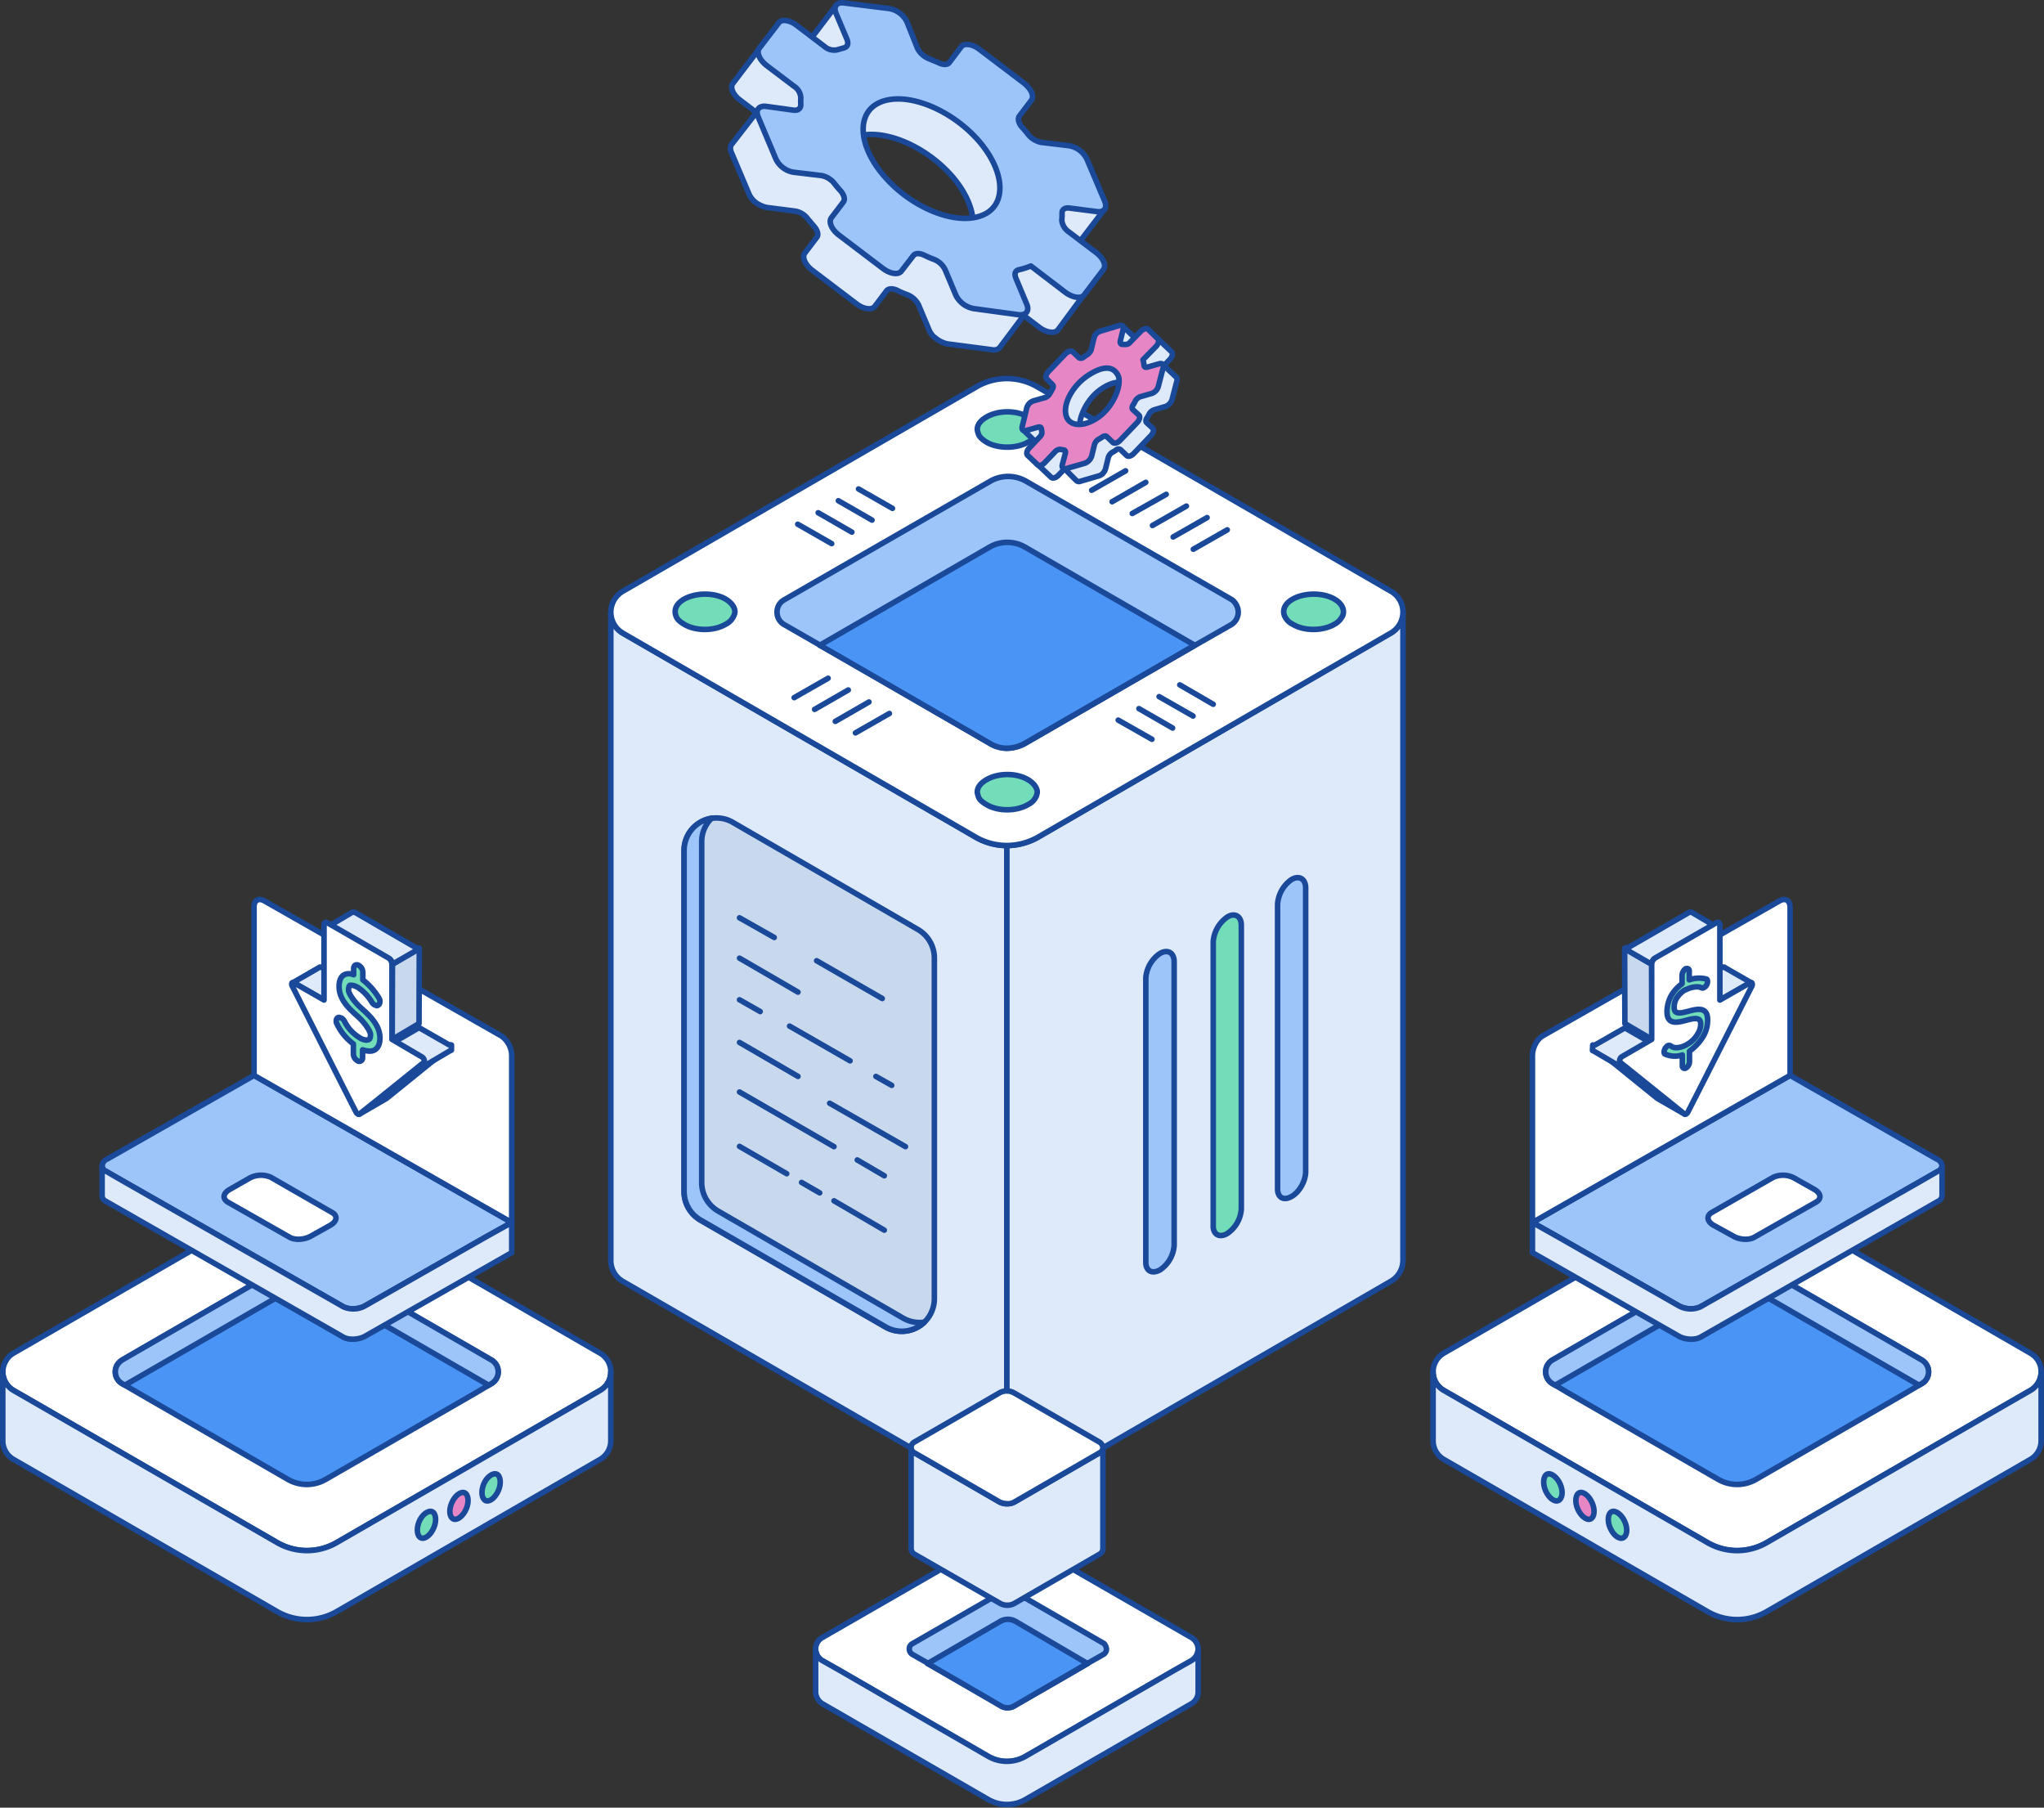 <svg xmlns="http://www.w3.org/2000/svg" width="737.842" height="652.428" viewBox="0 0 737.842 652.428">
  <rect x="0" y="0" width="737.842" height="652.428" fill="#333333" stroke="none"/>
  <g id="cheap_dedicated_server" data-name="cheap dedicated server" transform="translate(-4927.804 4945.507)">
    <g id="Group_6387" data-name="Group 6387" transform="translate(5148.292 -4808.868)">
      <path id="Path_6485" data-name="Path 6485" d="M2359.176,1092.656V1326.71a21.756,21.756,0,0,1-10.969-2.95l-127.582-73.747a8.664,8.664,0,0,1-4.425-7.651V1008.4a8.664,8.664,0,0,0,4.425,7.651l127.582,73.747A22.587,22.587,0,0,0,2359.176,1092.656Z" transform="translate(-2216.2 -924.126)" fill="#dee9f9" stroke="#194998" stroke-linecap="round" stroke-linejoin="round" stroke-width="2"/>
      <path id="Path_6486" data-name="Path 6486" d="M2514.276,1008.4v233.962a8.757,8.757,0,0,1-4.517,7.651l-127.49,73.747a21.758,21.758,0,0,1-10.97,2.95V1092.656a23.139,23.139,0,0,0,10.97-2.858l127.49-73.747a8.757,8.757,0,0,0,4.517-7.651Z" transform="translate(-2228.323 -924.126)" fill="#dee9f9" stroke="#194998" stroke-linecap="round" stroke-linejoin="round" stroke-width="2"/>
      <g id="Group_6381" data-name="Group 6381" transform="translate(0.01 0)">
        <path id="Path_6487" data-name="Path 6487" d="M2502.154,1001.254a8.757,8.757,0,0,1-4.517,7.651l-127.49,73.747a23.14,23.14,0,0,1-10.97,2.858,22.584,22.584,0,0,1-10.97-2.858l-127.582-73.747a8.757,8.757,0,0,1,0-15.21l127.582-73.747a21.755,21.755,0,0,1,21.94,0L2497.729,993.7A8.573,8.573,0,0,1,2502.154,1001.254Z" transform="translate(-2216.21 -916.98)" fill="#fff" stroke="#194998" stroke-linecap="round" stroke-linejoin="round" stroke-width="2"/>
        <path id="Path_6488" data-name="Path 6488" d="M2447.783,1004.249a5.347,5.347,0,0,1-2.489,4.517l-13.09,7.467-.461.277-21.294,12.26-39.547,22.862a14.009,14.009,0,0,1-6.361,1.752,12.075,12.075,0,0,1-6.36-1.752l-39.547-22.862-21.295-12.26-.461-.277-13-7.467a5.07,5.07,0,0,1-2.581-4.517,4.979,4.979,0,0,1,2.581-4.425l74.484-42.865a13,13,0,0,1,12.722,0l74.484,42.865A5.809,5.809,0,0,1,2447.783,1004.249Z" transform="translate(-2221.298 -919.975)" fill="#9ec5fa" stroke="#194998" stroke-linecap="round" stroke-linejoin="round" stroke-width="2"/>
        <path id="Path_6489" data-name="Path 6489" d="M2433.417,1018.25l-.553.277-21.2,12.26-39.639,22.861a13.643,13.643,0,0,1-6.268,1.752,11.616,11.616,0,0,1-6.361-1.752l-39.546-22.861-21.294-12.26-.553-.277,61.394-35.491a12.813,12.813,0,0,1,12.629,0Z" transform="translate(-2222.604 -921.992)" fill="#4a94f5" stroke="#194998" stroke-linecap="round" stroke-linejoin="round" stroke-width="2"/>
        <path id="Path_6490" data-name="Path 6490" d="M2501.271,1007.759a3.691,3.691,0,0,1-.276,1.383,7,7,0,0,1-2.858,3.042c-4.333,2.581-11.155,2.581-15.3,0a5.9,5.9,0,0,1-2.858-3.042,3.681,3.681,0,0,1-.277-1.383c0-1.659.922-3.226,3.134-4.517,4.333-2.489,11.154-2.489,15.3,0C2500.349,1004.532,2501.271,1006.284,2501.271,1007.759Z" transform="translate(-2236.806 -923.577)" fill="#72ddb8" stroke="#194998" stroke-linecap="round" stroke-linejoin="round" stroke-width="2"/>
        <path id="Path_6491" data-name="Path 6491" d="M2262.971,1007.759a3.866,3.866,0,0,1-.368,1.383,6.083,6.083,0,0,1-2.858,3.042c-4.241,2.581-11.062,2.581-15.21,0-1.567-.922-2.581-1.936-2.858-3.042a3.686,3.686,0,0,1-.277-1.383c0-1.659.922-3.226,3.134-4.517,4.333-2.489,11.154-2.489,15.21,0C2261.865,1004.532,2262.971,1006.284,2262.971,1007.759Z" transform="translate(-2218.18 -923.577)" fill="#72ddb8" stroke="#194998" stroke-linecap="round" stroke-linejoin="round" stroke-width="2"/>
        <path id="Path_6492" data-name="Path 6492" d="M2312,1055.106l12.26-7.006" transform="translate(-2223.698 -927.229)" fill="none" stroke="#194998" stroke-linecap="round" stroke-linejoin="round" stroke-width="2"/>
        <path id="Path_6493" data-name="Path 6493" d="M2304.1,1050.606l12.168-7.006" transform="translate(-2223.081 -926.877)" fill="none" stroke="#194998" stroke-linecap="round" stroke-linejoin="round" stroke-width="2"/>
        <path id="Path_6494" data-name="Path 6494" d="M2296,1045.906l12.168-7.006" transform="translate(-2222.448 -926.51)" fill="none" stroke="#194998" stroke-linecap="round" stroke-linejoin="round" stroke-width="2"/>
        <path id="Path_6495" data-name="Path 6495" d="M2288,1041.306l12.26-7.006" transform="translate(-2221.822 -926.15)" fill="none" stroke="#194998" stroke-linecap="round" stroke-linejoin="round" stroke-width="2"/>
        <path id="Path_6496" data-name="Path 6496" d="M2444.3,983.206l12.26-7.006" transform="translate(-2234.039 -921.609)" fill="none" stroke="#194998" stroke-linecap="round" stroke-linejoin="round" stroke-width="2"/>
        <path id="Path_6497" data-name="Path 6497" d="M2436.4,978.406l12.26-7.006" transform="translate(-2233.422 -921.234)" fill="none" stroke="#194998" stroke-linecap="round" stroke-linejoin="round" stroke-width="2"/>
        <path id="Path_6498" data-name="Path 6498" d="M2428.3,973.906l12.26-7.006" transform="translate(-2232.789 -920.882)" fill="none" stroke="#194998" stroke-linecap="round" stroke-linejoin="round" stroke-width="2"/>
        <path id="Path_6499" data-name="Path 6499" d="M2420.4,969.214l12.26-6.914" transform="translate(-2232.171 -920.523)" fill="none" stroke="#194998" stroke-linecap="round" stroke-linejoin="round" stroke-width="2"/>
        <path id="Path_6500" data-name="Path 6500" d="M2412.5,964.606l12.168-7.006" transform="translate(-2231.554 -920.155)" fill="none" stroke="#194998" stroke-linecap="round" stroke-linejoin="round" stroke-width="2"/>
        <path id="Path_6501" data-name="Path 6501" d="M2404.5,960.106l12.26-7.006" transform="translate(-2230.928 -919.803)" fill="none" stroke="#194998" stroke-linecap="round" stroke-linejoin="round" stroke-width="2"/>
        <path id="Path_6502" data-name="Path 6502" d="M2427.068,1057.614,2414.9,1050.7" transform="translate(-2231.741 -927.432)" fill="none" stroke="#194998" stroke-linecap="round" stroke-linejoin="round" stroke-width="2"/>
        <path id="Path_6503" data-name="Path 6503" d="M2435.168,1053.206,2423,1046.2" transform="translate(-2232.375 -927.081)" fill="none" stroke="#194998" stroke-linecap="round" stroke-linejoin="round" stroke-width="2"/>
        <path id="Path_6504" data-name="Path 6504" d="M2443.16,1048.506l-12.26-7.006" transform="translate(-2232.992 -926.713)" fill="none" stroke="#194998" stroke-linecap="round" stroke-linejoin="round" stroke-width="2"/>
        <path id="Path_6505" data-name="Path 6505" d="M2451.076,1043.906,2439,1036.9" transform="translate(-2233.625 -926.354)" fill="none" stroke="#194998" stroke-linecap="round" stroke-linejoin="round" stroke-width="2"/>
        <path id="Path_6506" data-name="Path 6506" d="M2301.66,981.006,2289.4,974" transform="translate(-2221.932 -921.437)" fill="none" stroke="#194998" stroke-linecap="round" stroke-linejoin="round" stroke-width="2"/>
        <path id="Path_6507" data-name="Path 6507" d="M2309.568,976.506,2297.4,969.5" transform="translate(-2222.557 -921.085)" fill="none" stroke="#194998" stroke-linecap="round" stroke-linejoin="round" stroke-width="2"/>
        <path id="Path_6508" data-name="Path 6508" d="M2317.468,971.806,2305.3,964.8" transform="translate(-2223.174 -920.718)" fill="none" stroke="#194998" stroke-linecap="round" stroke-linejoin="round" stroke-width="2"/>
        <path id="Path_6509" data-name="Path 6509" d="M2325.46,967.206,2313.2,960.2" transform="translate(-2223.792 -920.358)" fill="none" stroke="#194998" stroke-linecap="round" stroke-linejoin="round" stroke-width="2"/>
      </g>
      <g id="Group_6382" data-name="Group 6382" transform="translate(193.122 180.127)">
        <path id="Path_6510" data-name="Path 6510" d="M2482.369,1227.443c2.858-1.567,5.07-5.715,5.07-8.942V1116.086c0-3.318-2.4-4.609-5.07-3.042a11.791,11.791,0,0,0-5.07,8.942v102.232C2477.115,1227.72,2479.327,1229.195,2482.369,1227.443Z" transform="translate(-2429.73 -1112.381)" fill="#9ec5fa" stroke="#194998" stroke-linecap="round" stroke-linejoin="round" stroke-width="2"/>
        <path id="Path_6511" data-name="Path 6511" d="M2457.169,1241.954a11.43,11.43,0,0,0,5.07-8.942V1130.689c0-3.319-2.4-4.609-5.07-2.95a11.931,11.931,0,0,0-5.07,8.849v102.324C2451.915,1242.231,2454.312,1243.706,2457.169,1241.954Z" transform="translate(-2427.76 -1113.525)" fill="#72ddb8" stroke="#194998" stroke-linecap="round" stroke-linejoin="round" stroke-width="2"/>
        <path id="Path_6512" data-name="Path 6512" d="M2430.77,1256.254a11.523,11.523,0,0,0,5.163-8.942V1144.989c0-3.319-2.4-4.609-5.162-2.95a11.655,11.655,0,0,0-5.07,8.85v102.324C2425.607,1256.531,2427.82,1257.821,2430.77,1256.254Z" transform="translate(-2425.697 -1114.643)" fill="#9ec5fa" stroke="#194998" stroke-linecap="round" stroke-linejoin="round" stroke-width="2"/>
      </g>
      <path id="Path_6513" data-name="Path 6513" d="M2381.363,1078.361a6.946,6.946,0,0,1-.369,1.475,5.9,5.9,0,0,1-2.858,2.95c-4.241,2.581-11.062,2.581-15.21,0-1.567-.922-2.581-1.844-2.858-2.95a6.941,6.941,0,0,1-.369-1.475c0-1.567,1.014-3.134,3.227-4.425,4.24-2.581,11.062-2.581,15.21,0C2380.257,1075.226,2381.363,1076.978,2381.363,1078.361Z" transform="translate(-2227.416 -929.097)" fill="#72ddb8" stroke="#194998" stroke-linecap="round" stroke-linejoin="round" stroke-width="2"/>
      <g id="Group_6386" data-name="Group 6386" transform="translate(26.457 158.584)">
        <g id="Group_6383" data-name="Group 6383">
          <path id="Path_6514" data-name="Path 6514" d="M2335.24,1139.517v123.065a11.8,11.8,0,0,1-17.7,10.14L2250.8,1234.19a11.892,11.892,0,0,1-5.9-10.232V1100.8a11.707,11.707,0,0,1,17.7-10.14l66.741,38.625a11.891,11.891,0,0,1,5.9,10.232Z" transform="translate(-2244.9 -1089.01)" fill="#c8d9ed" stroke="#194998" stroke-linecap="round" stroke-linejoin="round" stroke-width="2"/>
        </g>
        <g id="Group_6384" data-name="Group 6384" transform="translate(20.004 36.034)">
          <path id="Path_6515" data-name="Path 6515" d="M2301.9,1200.7l27.378,15.671" transform="translate(-2269.359 -1133.775)" fill="none" stroke="#194998" stroke-linecap="round" stroke-linejoin="round" stroke-width="2"/>
          <path id="Path_6516" data-name="Path 6516" d="M2296.8,1144.9l23.691,13.643" transform="translate(-2268.961 -1129.413)" fill="none" stroke="#194998" stroke-linecap="round" stroke-linejoin="round" stroke-width="2"/>
          <path id="Path_6517" data-name="Path 6517" d="M2266.6,1128.1l12.537,7.1" transform="translate(-2266.6 -1128.1)" fill="none" stroke="#194998" stroke-linecap="round" stroke-linejoin="round" stroke-width="2"/>
          <path id="Path_6518" data-name="Path 6518" d="M2312.7,1222.9l9.771,5.715" transform="translate(-2270.203 -1135.51)" fill="none" stroke="#194998" stroke-linecap="round" stroke-linejoin="round" stroke-width="2"/>
          <path id="Path_6519" data-name="Path 6519" d="M2266.6,1196.3l34.108,19.727" transform="translate(-2266.6 -1133.431)" fill="none" stroke="#194998" stroke-linecap="round" stroke-linejoin="round" stroke-width="2"/>
          <path id="Path_6520" data-name="Path 6520" d="M2266.6,1143.9l21.11,12.26" transform="translate(-2266.6 -1129.335)" fill="none" stroke="#194998" stroke-linecap="round" stroke-linejoin="round" stroke-width="2"/>
          <path id="Path_6521" data-name="Path 6521" d="M2303.6,1238.9l18.16,10.6" transform="translate(-2269.492 -1136.761)" fill="none" stroke="#194998" stroke-linecap="round" stroke-linejoin="round" stroke-width="2"/>
          <path id="Path_6522" data-name="Path 6522" d="M2290.9,1231.7l6.545,3.78" transform="translate(-2268.5 -1136.198)" fill="none" stroke="#194998" stroke-linecap="round" stroke-linejoin="round" stroke-width="2"/>
          <path id="Path_6523" data-name="Path 6523" d="M2266.6,1217.6l17.054,9.864" transform="translate(-2266.6 -1135.096)" fill="none" stroke="#194998" stroke-linecap="round" stroke-linejoin="round" stroke-width="2"/>
          <path id="Path_6524" data-name="Path 6524" d="M2266.6,1176.9l21.11,12.26" transform="translate(-2266.6 -1131.914)" fill="none" stroke="#194998" stroke-linecap="round" stroke-linejoin="round" stroke-width="2"/>
          <path id="Path_6525" data-name="Path 6525" d="M2320,1190.2l5.715,3.226" transform="translate(-2270.774 -1132.954)" fill="none" stroke="#194998" stroke-linecap="round" stroke-linejoin="round" stroke-width="2"/>
          <path id="Path_6526" data-name="Path 6526" d="M2286.2,1170.5l21.847,12.537" transform="translate(-2268.132 -1131.414)" fill="none" stroke="#194998" stroke-linecap="round" stroke-linejoin="round" stroke-width="2"/>
          <path id="Path_6527" data-name="Path 6527" d="M2266.6,1160.2l7.467,4.24" transform="translate(-2266.6 -1130.609)" fill="none" stroke="#194998" stroke-linecap="round" stroke-linejoin="round" stroke-width="2"/>
        </g>
        <g id="Group_6385" data-name="Group 6385" transform="translate(0 0.082)">
          <path id="Path_6528" data-name="Path 6528" d="M2331.645,1270.978a11.707,11.707,0,0,1-14.1,1.659L2250.8,1234.1a11.892,11.892,0,0,1-5.9-10.232V1100.715a11.8,11.8,0,0,1,9.956-11.615,11.708,11.708,0,0,0-3.6,8.481v123.157a11.891,11.891,0,0,0,5.9,10.14L2323.9,1269.5A11.892,11.892,0,0,0,2331.645,1270.978Z" transform="translate(-2244.9 -1089.1)" fill="#9ec5fa" stroke="#194998" stroke-linecap="round" stroke-linejoin="round" stroke-width="2"/>
        </g>
      </g>
      <path id="Path_6529" data-name="Path 6529" d="M2381.363,936.361a6.944,6.944,0,0,1-.369,1.475,6.545,6.545,0,0,1-2.858,3.042c-4.24,2.489-11.062,2.489-15.21,0-1.567-1.014-2.581-1.936-2.858-3.042a6.943,6.943,0,0,1-.369-1.475c0-1.567,1.014-3.134,3.227-4.425,4.24-2.581,11.062-2.581,15.21,0C2380.257,933.226,2381.363,934.978,2381.363,936.361Z" transform="translate(-2227.416 -917.998)" fill="#72ddb8" stroke="#194998" stroke-linecap="round" stroke-linejoin="round" stroke-width="2"/>
    </g>
    <g id="Group_6399" data-name="Group 6399" transform="translate(5222.223 -4443.479)">
      <g id="Group_6396" data-name="Group 6396" transform="translate(0 52.722)">
        <g id="Group_57" data-name="Group 57">
          <g id="Group_56" data-name="Group 56" transform="translate(8.943 15.556)">
            <g id="Group_55" data-name="Group 55">
              <path id="Path_6546" data-name="Path 6546" d="M2426.584,1420.127l-53.467,30.974a13.643,13.643,0,0,1-13.551,0l-53.466-30.974,53.466-30.974a14.1,14.1,0,0,1,13.551,0Z" transform="translate(-2306.1 -1387.419)" fill="#fff" stroke="#194998" stroke-linecap="round" stroke-linejoin="round" stroke-width="2"/>
            </g>
          </g>
          <g id="Group_56-2" data-name="Group 56-2">
            <g id="Group_55-2" data-name="Group 55-2">
              <path id="Path_6547" data-name="Path 6547" d="M2434.491,1411.064a5.164,5.164,0,0,1-2.582,4.333l-6.176,3.411-53.559,30.974a13.458,13.458,0,0,1-13.458,0l-53.559-30.974-6.176-3.411a5.162,5.162,0,0,1-2.582-4.333,4.794,4.794,0,0,1,2.582-4.333l59.735-34.384a13.459,13.459,0,0,1,13.459,0l59.735,34.384a4.979,4.979,0,0,1,2.581,4.333Z" transform="translate(-2296.399 -1370.544)" fill="#fff" stroke="#194998" stroke-linecap="round" stroke-linejoin="round" stroke-width="2"/>
            </g>
          </g>
        </g>
        <path id="Path_6548" data-name="Path 6548" d="M2434.491,1414.4v15.579a4.886,4.886,0,0,1-2.581,4.24l-59.735,34.477a13.458,13.458,0,0,1-13.459,0l-59.735-34.477a5.162,5.162,0,0,1-2.581-4.24V1414.4a4.886,4.886,0,0,0,2.581,4.24l6.176,3.5,53.559,30.974a13.459,13.459,0,0,0,13.459,0l53.559-30.974,6.176-3.5A4.885,4.885,0,0,0,2434.491,1414.4Z" transform="translate(-2296.399 -1373.972)" fill="#dee9f9" stroke="#194998" stroke-linecap="round" stroke-linejoin="round" stroke-width="2"/>
      </g>
      <g id="Group_6397" data-name="Group 6397" transform="translate(33.829 72.089)">
        <path id="Path_6549" data-name="Path 6549" d="M2404.265,1412.614a2.212,2.212,0,0,1-1.106,1.936l-5.531,3.134-.184.184-9.034,5.254-17.054,9.771a4.61,4.61,0,0,1-2.673.83,3.6,3.6,0,0,1-2.673-.83l-17.054-9.771-9.034-5.254-.184-.184-5.531-3.134a2.211,2.211,0,0,1-1.106-1.936,2.028,2.028,0,0,1,1.106-1.936l31.988-18.437a5.531,5.531,0,0,1,5.347,0l31.9,18.437a3.687,3.687,0,0,1,.829,1.936Z" transform="translate(-2333.096 -1391.553)" fill="#9ec5fa" stroke="#194998" stroke-linecap="round" stroke-linejoin="round" stroke-width="2"/>
        <path id="Path_6550" data-name="Path 6550" d="M2398,1418.744h-.184l-9.034,5.254-16.962,9.864a4.886,4.886,0,0,1-2.766.83,4.793,4.793,0,0,1-2.673-.83L2349.418,1424l-9.126-5.254h-.092l26.365-15.3a5.531,5.531,0,0,1,5.347,0Z" transform="translate(-2333.651 -1392.428)" fill="#4a94f5" stroke="#194998" stroke-linecap="round" stroke-linejoin="round" stroke-width="2"/>
      </g>
      <g id="Group_6398" data-name="Group 6398" transform="translate(34.477 0)">
        <path id="Path_6551" data-name="Path 6551" d="M2403.03,1335.5V1372a2.3,2.3,0,0,1-1.106,1.936l-30.789,17.791a5.347,5.347,0,0,1-5.254,0l-30.974-17.792A2.489,2.489,0,0,1,2333.8,1372v-36.5a2.212,2.212,0,0,0,1.106,1.844l30.789,17.792a4.7,4.7,0,0,0,2.765.645,6.727,6.727,0,0,0,2.673-.645l30.789-17.792A2.212,2.212,0,0,0,2403.03,1335.5Z" transform="translate(-2333.8 -1315.083)" fill="#dee9f9" stroke="#194998" stroke-linecap="round" stroke-linejoin="round" stroke-width="2"/>
        <path id="Path_6552" data-name="Path 6552" d="M2403.03,1333.769a2.028,2.028,0,0,1-1.106,1.844l-30.789,17.791a4.61,4.61,0,0,1-2.673.645,7.563,7.563,0,0,1-2.766-.645l-30.789-17.792a2.167,2.167,0,0,1,0-3.779l30.789-17.792a5.346,5.346,0,0,1,5.254,0l30.881,17.792A2.58,2.58,0,0,1,2403.03,1333.769Z" transform="translate(-2333.8 -1313.351)" fill="#fff" stroke="#194998" stroke-linecap="round" stroke-linejoin="round" stroke-width="2"/>
      </g>
    </g>
    <g id="Group_6400" data-name="Group 6400" transform="translate(5191.482 -4944.5)">
      <g id="Group_4627" data-name="Group 4627" transform="translate(0 0)">
        <g id="Group_4626" data-name="Group 4626" transform="translate(0 0.879)">
          <path id="Path_5095" data-name="Path 5095" d="M2391.231,874.506c1.106-1.475-.092-4.148-2.673-6.084l-9.864-7.559c-1.659-1.2-5.715-1.475-5.623-2.4a2.4,2.4,0,0,1,2.581-2.028l3.687.553h0l5.9,4.24,12.906-16.87s-30.052-14.934-30.974-14.749a99.61,99.61,0,0,1-9.772-5.254,2.49,2.49,0,0,1,.277-1.106l4.333-5.623c1.106-1.475,0-4.148-2.673-6.176l-15.948-12.168c-2.489-1.844-5.439-2.3-6.545-.922l-4.333,5.623c-.738,1.014-2.3.922-4.148.092l-3.319-1.475a7.559,7.559,0,0,1-4.056-3.687l-3.779-9.126c.738-1.475,1.291-2.4,1.383-2.581s2.489-9.495,1.659-9.679l-18.99-6.729L2290.475,785l1.751,2.766,3.319,7.928c.553,1.475.277,2.673-1.106,3.042s-2.3-3.6-3.872-4.794l-9.956-7.559c-2.489-1.936-5.439-2.4-6.453-.83l-10.232,13.459c-1.106,1.383,0,4.148,2.673,6.084l5.808,4.425-8.665,11.154-.461.553a3.411,3.411,0,0,0,.092,2.673l6.361,15.026a8.2,8.2,0,0,0,3.5,3.779h.092a8.853,8.853,0,0,0,2.95,1.106l10.048,1.291a7.006,7.006,0,0,1,4.517,2.673l2.489,2.95c1.2,1.383,1.567,2.95.922,3.78l-4.333,5.715c-1.106,1.475,0,4.148,2.581,6.176l16.04,12.168c2.489,1.936,5.531,2.4,6.637.922l4.24-5.623c.738-.922,2.4-.922,4.148,0a24.268,24.268,0,0,0,3.227,1.383,7.741,7.741,0,0,1,4.148,3.687l3.872,9.218a7.655,7.655,0,0,0,1.936,2.581h.092a10.051,10.051,0,0,0,4.517,2.3l16.224,2.12a2.765,2.765,0,0,0,2.4-.553h.092l.277-.369,8.573-11.431,5.715,4.333c2.489,1.844,5.531,2.3,6.637.83Zm-44.709-16.224c-8.85,6.084-27.01-.461-37.979-13.274-8.3-9.956-9.771-20.741-3.042-25.258,8.85-6.084,27.01.369,37.979,13.274C2351.685,842.8,2353.067,853.673,2346.522,858.282Z" transform="translate(-2263.052 -770.8)" fill="#dee9f9" stroke="#194998" stroke-linecap="round" stroke-linejoin="round" stroke-width="2"/>
        </g>
        <path id="Path_5096" data-name="Path 5096" d="M2372.322,864.845l12.537,9.587c2.581,1.844,5.531,2.3,6.637.922l7.006-9.218c1.106-1.475,0-4.148-2.673-6.176l-9.864-7.467a5.806,5.806,0,0,1-2.489-4.148,22.59,22.59,0,0,0,.092-2.489c-.092-1.383,1.014-2.12,2.581-1.936l9.956,1.291c2.673.369,3.872-1.291,2.858-3.779L2392.6,826.4a8.849,8.849,0,0,0-6.545-4.978l-10.048-1.2a8.206,8.206,0,0,1-4.517-2.673A38.211,38.211,0,0,0,2369,814.6c-1.2-1.383-1.475-3.042-.83-3.872l4.333-5.715c1.106-1.475-.092-4.148-2.673-6.176l-16.04-12.168c-2.489-1.936-5.531-2.4-6.637-.922l-4.24,5.623c-.738,1.014-2.4.922-4.148,0l-3.319-1.383a7.928,7.928,0,0,1-4.056-3.687l-3.78-9.495a8.757,8.757,0,0,0-6.453-4.886l-16.316-2.028c-2.673-.369-3.872,1.383-2.858,3.78l3.964,9.4c.553,1.475.276,2.673-1.106,3.042l-2.581.737a5.347,5.347,0,0,1-4.517-1.291l-9.956-7.559c-2.489-1.936-5.531-2.4-6.545-.83l-7.006,9.126c-1.014,1.475.092,4.148,2.673,6.176l9.864,7.467a5.254,5.254,0,0,1,2.489,4.24,20.767,20.767,0,0,0,0,2.4c0,1.383-.922,2.212-2.581,2.028l-9.956-1.383c-2.673-.277-3.872,1.383-2.858,3.779l6.361,15.118a8.573,8.573,0,0,0,6.453,4.886l10.048,1.2a7.837,7.837,0,0,1,4.517,2.673,38.2,38.2,0,0,0,2.488,2.95c1.2,1.475,1.567,3.042.922,3.872l-4.333,5.715c-1.106,1.475,0,4.148,2.581,6.176l16.04,12.168c2.581,1.936,5.531,2.4,6.637.922l4.333-5.623c.737-.922,2.3-.922,4.148,0a33.916,33.916,0,0,0,3.226,1.383,7.559,7.559,0,0,1,4.056,3.687l3.872,9.218a8.942,8.942,0,0,0,6.545,4.886l16.225,2.212c2.581.277,3.872-1.383,2.858-3.779l-3.964-9.495c-.553-1.475-.277-2.581,1.014-2.95A31.09,31.09,0,0,0,2372.322,864.845Zm-56.416-57.983c8.85-6.084,27.01.369,37.979,13.274,8.3,9.864,9.679,20.649,3.042,25.258-8.85,5.992-27.01-.461-37.887-13.367-8.3-9.771-9.679-20.557-3.134-25.166Z" transform="translate(-2263.869 -769.847)" fill="#9ec5fa" stroke="#194998" stroke-linecap="round" stroke-linejoin="round" stroke-width="2"/>
      </g>
      <g id="Group_4627-2" data-name="Group 4627-2" transform="translate(105.26 116.413)">
        <g id="Group_4626-2" data-name="Group 4626-2" transform="translate(0.336 0.156)">
          <path id="Path_5095-2" data-name="Path 5095-2" d="M2426,900.725c-.553-.553-1.751-.184-2.766.83l-3.687,3.779c-.553.645-.922,2.4-1.291,2.3a.922.922,0,0,1-.738-1.2l.461-1.567h0l2.028-2.3-6.545-6.268s-7.743,11.984-7.743,12.353a29.426,29.426,0,0,1-2.673,3.964l-.461-.184-2.212-2.12c-.553-.553-1.751-.184-2.673.83l-5.992,6.176c-.922.922-1.291,2.212-.645,2.766l2.12,2.028c.369.369.277,1.106-.184,1.844a9.18,9.18,0,0,0-.738,1.291,3.225,3.225,0,0,1-1.751,1.567l-4.056,1.106-1.014-.645c-.369-.277-3.964-1.567-4.056-1.2s-3.78,7.743-3.78,7.743l5.439,5.255,1.291-.645,3.5-1.014c.645-.092,1.2,0,1.291.645s-1.659.83-2.212,1.383l-3.687,3.872c-1.014.922-1.291,2.212-.738,2.673l5.255,4.978c.553.553,1.751.277,2.673-.737l2.212-2.3,4.24,4.24.277.184a1.2,1.2,0,0,0,1.106.092l6.637-1.936a3.224,3.224,0,0,0,1.844-1.29h0a3.687,3.687,0,0,0,.645-1.2l1.014-4.148a3.41,3.41,0,0,1,1.383-1.844,10.971,10.971,0,0,0,1.383-.83,1.291,1.291,0,0,1,1.66-.184l2.212,2.12c.553.553,1.751.184,2.673-.83l5.992-6.268c.922-.922,1.291-2.212.738-2.766l-2.212-2.028c-.369-.369-.277-1.106.184-1.751a9.216,9.216,0,0,0,.738-1.291,3.133,3.133,0,0,1,1.844-1.567l4.056-1.2a3.228,3.228,0,0,0,1.2-.737h0a3.6,3.6,0,0,0,1.2-1.844l1.751-6.729a1.567,1.567,0,0,0-.184-1.106h.092l-.184-.184-4.425-4.148,2.12-2.212c.922-1.014,1.2-2.212.645-2.766Zm-9.126,18.16c2.12,4.056-1.475,11.431-7.467,15.395-4.609,3.134-9.219,3.134-10.878.092s1.475-11.431,7.559-15.395c4.517-3.042,9.126-3.134,10.785-.092Z" transform="translate(-2377.6 -896.3)" fill="#dee9f9" stroke="#194998" stroke-linecap="round" stroke-linejoin="round" stroke-width="2"/>
        </g>
        <path id="Path_5096-2" data-name="Path 5096-2" d="M2420.9,908.547l4.7-4.794c.922-1.014,1.2-2.3.645-2.766l-3.5-3.411c-.553-.553-1.751-.184-2.765.83l-3.687,3.779a2.027,2.027,0,0,1-1.844.83h-1.014c-.645-.092-.83-.553-.738-1.2l1.014-4.148c.277-1.106-.369-1.752-1.383-1.475l-6.729,2.028a3.411,3.411,0,0,0-2.4,2.489l-1.014,4.24a3.689,3.689,0,0,1-1.383,1.751l-1.383.922a1.383,1.383,0,0,1-1.659.184l-2.212-2.12c-.553-.553-1.751-.184-2.765.83l-5.9,6.176c-1.014,1.014-1.291,2.212-.738,2.766l2.12,2.12c.369.369.276,1.014-.184,1.752s-.461.922-.738,1.291a3.225,3.225,0,0,1-1.751,1.567l-4.241,1.2a3.78,3.78,0,0,0-2.4,2.489l-1.659,6.822c-.277,1.106.461,1.659,1.475,1.383l4.24-1.2c.645-.184,1.106,0,1.2.553s.092.737.184,1.106a2.212,2.212,0,0,1-.738,1.844l-3.687,3.872c-1.014,1.014-1.291,2.212-.738,2.766l3.6,3.411c.553.553,1.751.184,2.673-.83l3.687-3.872a2.489,2.489,0,0,1,1.936-.83l1.014.184c.553,0,.922.461.738,1.2l-1.106,4.148c-.277,1.106.461,1.659,1.475,1.383l6.729-1.936a4.148,4.148,0,0,0,2.4-2.581l1.014-4.148a3.41,3.41,0,0,1,1.383-1.844,10.949,10.949,0,0,0,1.383-.83c.645-.461,1.291-.553,1.659-.184l2.212,2.12c.553.461,1.751.184,2.673-.83l5.992-6.268c.922-.922,1.291-2.212.738-2.766l-2.212-2.028c-.369-.369-.277-1.106.184-1.752a10.05,10.05,0,0,0,.738-1.383,3.5,3.5,0,0,1,1.751-1.475l4.148-1.2a3.688,3.688,0,0,0,2.4-2.581l1.751-6.729c.277-1.106-.369-1.752-1.475-1.383l-4.241,1.2c-.645.184-1.106,0-1.2-.645a14.288,14.288,0,0,0-.369-2.028Zm-27.378,21.11c-2.12-4.056,1.475-11.431,7.467-15.395s9.311-3.134,10.878-.092-1.475,11.431-7.467,15.395C2399.788,932.607,2395.179,932.7,2393.52,929.657Z" transform="translate(-2377.236 -896.131)" fill="#e786c5" stroke="#194998" stroke-linecap="round" stroke-linejoin="round" stroke-width="2"/>
      </g>
    </g>
    <g id="Group_6391" data-name="Group 6391" transform="translate(4928.804 -4620.852)">
      <g id="Group_6390" data-name="Group 6390" transform="translate(0 0)">
        <g id="Group_4628" data-name="Group 4628" transform="translate(0 105.929)">
          <g id="Group_4625" data-name="Group 4625">
            <g id="Group_57-2" data-name="Group 57-2" transform="translate(0.024)">
              <g id="Group_56-3" data-name="Group 56-3" transform="translate(13.712 24.867)">
                <g id="Group_55-3" data-name="Group 55-3">
                  <path id="Path_5092" data-name="Path 5092" d="M2185.018,1314.886l-85.177,49.226a21.479,21.479,0,0,1-21.571,0L1993,1314.886l85.27-49.226a21.94,21.94,0,0,1,21.571,0Z" transform="translate(-1993 -1262.826)" fill="#fff" stroke="#194998" stroke-linecap="round" stroke-linejoin="round" stroke-width="2"/>
                </g>
              </g>
              <g id="Group_56-4" data-name="Group 56-4">
                <g id="Group_55-4" data-name="Group 55-4">
                  <path id="Path_5093" data-name="Path 5093" d="M2197.591,1300.425a7.651,7.651,0,0,1-3.964,6.729l-9.772,5.623L2098.678,1362a21.478,21.478,0,0,1-21.571,0l-85.27-49.226-9.771-5.623a7.743,7.743,0,0,1-2.858-10.693h0a7.1,7.1,0,0,1,2.858-2.858l95.041-54.849a21.478,21.478,0,0,1,21.571,0l94.949,54.849A7.744,7.744,0,0,1,2197.591,1300.425Z" transform="translate(-1978.126 -1235.849)" fill="#fff" stroke="#194998" stroke-linecap="round" stroke-linejoin="round" stroke-width="2"/>
                </g>
              </g>
            </g>
            <path id="Path_5094" data-name="Path 5094" d="M2197.589,1305.9v24.8a7.743,7.743,0,0,1-3.964,6.822l-94.949,54.849a21.479,21.479,0,0,1-21.571,0l-95.041-54.849a7.744,7.744,0,0,1-3.964-6.822v-24.8a7.836,7.836,0,0,0,3.964,6.729l9.771,5.623,85.27,49.226a21.479,21.479,0,0,0,21.571,0l85.27-49.226,9.679-5.623A7.651,7.651,0,0,0,2197.589,1305.9Z" transform="translate(-1978.1 -1241.325)" fill="#dee9f9" stroke="#194998" stroke-linecap="round" stroke-linejoin="round" stroke-width="2"/>
          </g>
          <g id="Group_56-4-2" data-name="Group 56-4-2" transform="translate(40.634 23.872)">
            <g id="Group_55-4-2" data-name="Group 55-4-2">
              <path id="Path_5093-2" data-name="Path 5093-2" d="M2160.381,1302.449a4.886,4.886,0,0,1-2.489,4.24l-6.084,3.6-53.743,30.974a13.643,13.643,0,0,1-13.551,0l-53.651-30.974-6.176-3.6a4.886,4.886,0,0,1-1.844-6.729,5.9,5.9,0,0,1,1.844-1.844l59.827-34.569a13.642,13.642,0,0,1,13.551,0l59.827,34.569a4.886,4.886,0,0,1,2.489,4.333Z" transform="translate(-2022.179 -1261.746)" fill="#4a94f5" stroke="#194998" stroke-linecap="round" stroke-linejoin="round" stroke-width="2"/>
            </g>
          </g>
          <g id="Group_56-4-3" data-name="Group 56-4-3" transform="translate(40.634 23.872)">
            <g id="Group_55-4-3" data-name="Group 55-4-3">
              <path id="Path_6530" data-name="Path 6530" d="M2160.381,1302.449a4.886,4.886,0,0,1-2.489,4.24l-.922.553-58.905-34.016a13.643,13.643,0,0,0-13.551,0l-58.905,34.016-.922-.553a4.886,4.886,0,0,1-1.844-6.729h0a5.9,5.9,0,0,1,1.844-1.844l59.827-34.569a13.642,13.642,0,0,1,13.551,0l59.827,34.569a4.886,4.886,0,0,1,2.489,4.333Z" transform="translate(-2022.179 -1261.746)" fill="#9ec5fa" stroke="#194998" stroke-linecap="round" stroke-linejoin="round" stroke-width="2"/>
            </g>
          </g>
        </g>
        <g id="Group_6388" data-name="Group 6388" transform="translate(35.86)">
          <path id="Path_6531" data-name="Path 6531" d="M2164.862,1242.9l-9.587,5.347-43.326,24.705c-2.3,1.291-5.808,1.475-7.836.369l-79.831-45.539-5.9-3.318a2.213,2.213,0,0,1-1.383-2.028,2.95,2.95,0,0,1,1.936-2.489l52.913-30.144Z" transform="translate(-2017 -1126.321)" fill="#9ec5fa" stroke="#194998" stroke-linecap="round" stroke-linejoin="round" stroke-width="2"/>
          <path id="Path_6532" data-name="Path 6532" d="M2169.512,1177.135v60.38l-93.013-53.1v-60.38c-.184-2.673,1.475-3.78,3.595-2.673l85.731,48.857A8.849,8.849,0,0,1,2169.512,1177.135Z" transform="translate(-2021.65 -1120.938)" fill="#fff" stroke="#194998" stroke-linecap="round" stroke-linejoin="round" stroke-width="2"/>
          <path id="Path_6533" data-name="Path 6533" d="M2088.3,1251.207l-22.216-12.629c-1.936-1.2-1.751-3.134.645-4.517l7.1-4.056a8.757,8.757,0,0,1,7.835-.369l22.124,12.721c2.028,1.106,1.751,3.134-.553,4.517l-7.1,3.964C2093.743,1252.221,2090.24,1252.406,2088.3,1251.207Z" transform="translate(-2020.734 -1129.376)" fill="#fff" stroke="#194998" stroke-linecap="round" stroke-linejoin="round" stroke-width="2"/>
          <path id="Path_6534" data-name="Path 6534" d="M2164.862,1245.665v10.878l-52.913,30.144c-2.3,1.291-5.808,1.475-7.836.369l-85.731-49.042a2.213,2.213,0,0,1-1.383-1.936V1225.2a2.212,2.212,0,0,0,1.383,1.936l5.9,3.411,79.831,45.539a8.757,8.757,0,0,0,7.836-.369l43.326-24.705Z" transform="translate(-2017 -1129.088)" fill="#dee9f9" stroke="#194998" stroke-linecap="round" stroke-linejoin="round" stroke-width="2"/>
        </g>
        <g id="Group_6389" data-name="Group 6389" transform="translate(149.656 207.271)">
          <path id="Path_6535" data-name="Path 6535" d="M2167.086,1355.478c-1.475-.738-1.751-3.319-.738-5.9s3.319-4.24,4.7-3.687,1.751,3.319.645,5.9S2168.561,1356.031,2167.086,1355.478Z" transform="translate(-2142.423 -1345.785)" fill="#72ddb8" stroke="#194998" stroke-linecap="round" stroke-linejoin="round" stroke-width="2"/>
          <path id="Path_6536" data-name="Path 6536" d="M2154.488,1362.686c-1.475-.645-1.751-3.226-.645-5.808s3.227-4.24,4.609-3.687,1.751,3.226.645,5.808S2155.871,1363.239,2154.488,1362.686Z" transform="translate(-2141.44 -1346.355)" fill="#e786c5" stroke="#194998" stroke-linecap="round" stroke-linejoin="round" stroke-width="2"/>
          <path id="Path_6537" data-name="Path 6537" d="M2141.786,1370.086c-1.475-.645-1.751-3.226-.738-5.808s3.319-4.24,4.7-3.687,1.751,3.226.645,5.807S2143.261,1370.639,2141.786,1370.086Z" transform="translate(-2140.446 -1346.934)" fill="#72ddb8" stroke="#194998" stroke-linecap="round" stroke-linejoin="round" stroke-width="2"/>
        </g>
      </g>
    </g>
    <path id="Path_8281" data-name="Path 8281" d="M2101.917,1147.4h-.553c-.092,0-.092,0-.092.092l-9.771,5.623h.645l10.785,6.176,9.679-5.623Z" transform="translate(2941.84 -5743.859)" fill="#dee9f9" stroke="#194998" stroke-linecap="round" stroke-linejoin="round" stroke-width="2"/>
    <path id="Path_8282" data-name="Path 8282" d="M1024.738,1111.023l-18.344,14.842-4.794,3.872,9.679-5.623,4.794-3.872,18.344-14.842Z" transform="translate(4056.076 -5673.189)" fill="#c8d9ed" stroke="#194998" stroke-linecap="round" stroke-linejoin="round" stroke-width="2"/>
    <path id="Path_8283" data-name="Path 8283" d="M2151.987,1177.368h-.369a.092.092,0,0,0-.092-.092h-.461l-10.785-6.176-9.679,5.623,10.693,6.269.277.184h0l.276.184h0l.184.369h0c0,.092.092.184.092.277h0c0,.092.092.184.092.276h0v.277h0a.369.369,0,0,1-.092.277h0c0,.092-.092.092-.092.184l9.679-5.715h.092c.092,0,.092,0,.092-.092h.092Z" transform="translate(2938.784 -5745.711)" fill="#dee9f9" stroke="#194998" stroke-linecap="round" stroke-linejoin="round" stroke-width="2"/>
    <path id="Path_8284" data-name="Path 8284" d="M1014.392,1072.715l-.092,27.1,9.679-5.715.092-27.1Z" transform="translate(4055.084 -5670.188)" fill="#c8d9ed" stroke="#194998" stroke-linecap="round" stroke-linejoin="round" stroke-width="2"/>
    <path id="Path_8285" data-name="Path 8285" d="M2127.823,1142.862h0l.184.277h0c.092.092.184.184.184.277h0c.092.092.184.184.184.277h0a.737.737,0,0,1,.092.369h0c.092.092.092.184.092.369h0v.277l9.771-5.623h0c0-.092,0-.092-.092-.092h-.369v-.184h-.461a.091.091,0,0,1-.065-.027.093.093,0,0,1-.027-.065h-.184l-21.94-12.721h-.184c0-.092,0-.092-.092-.092h-.738l-9.679,5.715h.645l.277.184,21.94,12.629.277.184h0Z" transform="translate(2940.824 -5742.178)" fill="#dee9f9" stroke="#194998" stroke-linecap="round" stroke-linejoin="round" stroke-width="2"/>
    <path id="Path_8286" data-name="Path 8286" d="M2138.954,1180.415l-18.344,14.749-4.886,3.872c-.092.184-.369.184-.645,0a1.707,1.707,0,0,1-.645-.738l-4.793-9.4-18.16-35.952c-.553-.922-.092-1.659.645-1.2l10.785,6.176v-27.1c0-.83.553-1.2,1.291-.738l21.94,12.629a2.949,2.949,0,0,1,1.291,2.3v27.1l10.693,6.269C2138.954,1178.756,2139.415,1180.046,2138.954,1180.415Z" transform="translate(2941.861 -5742.489)" fill="#fff" stroke="#194998" stroke-linecap="round" stroke-linejoin="round" stroke-width="2"/>
    <path id="Path_8287" data-name="Path 8287" d="M2116.994,1181.345a1.2,1.2,0,0,1-.738-.277,2.857,2.857,0,0,1-1.382-2.4v-3.6a19.172,19.172,0,0,1-5.9-7.19,2.027,2.027,0,0,1-.185-1.752,1.014,1.014,0,0,1,.738-.645h.276l.83.277a3.041,3.041,0,0,1,1.106,1.291,14.38,14.38,0,0,0,5.162,5.623l.277.184a5.254,5.254,0,0,0,2.489.83l.738-.184c.461-.184.645-.83.645-1.844s-1.751-3.964-4.609-6.545-6.729-5.9-6.729-10.785c0-2.673,1.014-3.78,1.844-4.24a4.334,4.334,0,0,1,1.567-.369,4.7,4.7,0,0,1,1.844.369v-2.212c0-.83.461-1.383,1.106-1.383a1.478,1.478,0,0,1,.83.277,2.949,2.949,0,0,1,1.383,2.4v2.765a24.518,24.518,0,0,1,5.807,6.545,2.305,2.305,0,0,1,.277,1.844,1.106,1.106,0,0,1-.553.737.737.737,0,0,1-.553.184l-.738-.277a2.672,2.672,0,0,1-1.014-1.014,16.5,16.5,0,0,0-5.254-5.439h-.092a4.611,4.611,0,0,0-2.028-.645h-.461c-.369.184-.553.83-.553,1.844s1.751,3.872,4.609,6.453,6.729,5.992,6.729,10.785c0,2.673-1.106,3.872-2.028,4.333a3.5,3.5,0,0,1-1.751.369,8.946,8.946,0,0,1-2.489-.461v2.858a1.2,1.2,0,0,1-1.2,1.291Z" transform="translate(2940.498 -5743.788)" fill="#72ddb8" stroke="#194998" stroke-linecap="round" stroke-linejoin="round" stroke-width="2"/>
    <g id="Group_6395" data-name="Group 6395" transform="translate(5445.123 -4620.852)">
      <g id="Group_6394" data-name="Group 6394" transform="translate(0 0)">
        <g id="Group_4628-2" data-name="Group 4628-2" transform="translate(0 105.929)">
          <g id="Group_4625-2" data-name="Group 4625-2">
            <g id="Group_57-2-2" data-name="Group 57-2-2" transform="translate(0)">
              <g id="Group_56-3-2" data-name="Group 56-3-2" transform="translate(13.735 24.868)">
                <g id="Group_55-3-2" data-name="Group 55-3-2">
                  <path id="Path_5092-2" data-name="Path 5092-2" d="M2553.1,1314.886l85.27,49.226a21.294,21.294,0,0,0,21.479,0l85.27-49.226-85.177-49.226a21.94,21.94,0,0,0-21.571,0Z" transform="translate(-2553.1 -1262.826)" fill="#fff" stroke="#194998" stroke-linecap="round" stroke-linejoin="round" stroke-width="2"/>
                </g>
              </g>
              <g id="Group_56-4-4" data-name="Group 56-4-4">
                <g id="Group_55-4-4" data-name="Group 55-4-4">
                  <path id="Path_5093-3" data-name="Path 5093-3" d="M2538.2,1300.424a7.651,7.651,0,0,0,3.964,6.729l9.771,5.623,85.27,49.226a21.294,21.294,0,0,0,21.479,0l85.27-49.226,9.771-5.623a7.836,7.836,0,0,0,2.95-10.693,7.927,7.927,0,0,0-2.95-2.858l-94.949-54.849a21.479,21.479,0,0,0-21.571,0l-95.041,54.849a7.743,7.743,0,0,0-3.964,6.822Z" transform="translate(-2538.2 -1235.849)" fill="#fff" stroke="#194998" stroke-linecap="round" stroke-linejoin="round" stroke-width="2"/>
                </g>
              </g>
            </g>
            <path id="Path_5094-2" data-name="Path 5094-2" d="M2538.2,1305.9v24.8a7.744,7.744,0,0,0,3.964,6.822l95.041,54.849a21.294,21.294,0,0,0,21.479,0l95.042-54.849a7.743,7.743,0,0,0,3.964-6.822v-24.8a7.651,7.651,0,0,1-3.964,6.729l-9.771,5.623-85.27,49.226a21.3,21.3,0,0,1-21.479,0l-85.27-49.226-9.771-5.623A7.651,7.651,0,0,1,2538.2,1305.9Z" transform="translate(-2538.2 -1241.325)" fill="#dee9f9" stroke="#194998" stroke-linecap="round" stroke-linejoin="round" stroke-width="2"/>
          </g>
          <g id="Group_56-4-5" data-name="Group 56-4-5" transform="translate(40.653 23.872)">
            <g id="Group_55-4-5" data-name="Group 55-4-5">
              <path id="Path_5093-4" data-name="Path 5093-4" d="M2582.3,1302.449a4.885,4.885,0,0,0,2.489,4.24l6.084,3.6,53.743,30.974a13.644,13.644,0,0,0,13.551,0l53.743-30.974,6.084-3.6a4.886,4.886,0,0,0,1.844-6.73h0a5.069,5.069,0,0,0-1.844-1.844l-59.827-34.569a13.643,13.643,0,0,0-13.551,0l-59.827,34.569a4.885,4.885,0,0,0-2.489,4.333Z" transform="translate(-2582.3 -1261.746)" fill="#4a94f5" stroke="#194998" stroke-linecap="round" stroke-linejoin="round" stroke-width="2"/>
            </g>
          </g>
          <g id="Group_56-4-6" data-name="Group 56-4-6" transform="translate(40.653 23.872)">
            <g id="Group_55-4-6" data-name="Group 55-4-6">
              <path id="Path_6538" data-name="Path 6538" d="M2582.3,1302.449a4.885,4.885,0,0,0,2.489,4.24l.922.553,58.905-34.016a13.644,13.644,0,0,1,13.551,0l58.905,34.016.922-.553a4.886,4.886,0,0,0,1.844-6.729,5.069,5.069,0,0,0-1.843-1.844l-59.827-34.569a13.643,13.643,0,0,0-13.551,0l-59.827,34.569a4.885,4.885,0,0,0-2.489,4.333Z" transform="translate(-2582.3 -1261.746)" fill="#9ec5fa" stroke="#194998" stroke-linecap="round" stroke-linejoin="round" stroke-width="2"/>
            </g>
          </g>
        </g>
        <g id="Group_6392" data-name="Group 6392" transform="translate(35.86)">
          <path id="Path_6539" data-name="Path 6539" d="M2577.1,1242.9l9.5,5.347,43.326,24.705c2.3,1.291,5.808,1.475,7.835.369l79.831-45.539,5.9-3.318a2.489,2.489,0,0,0,1.475-2.028,3.1,3.1,0,0,0-2.028-2.489l-52.821-30.144Z" transform="translate(-2577.1 -1126.321)" fill="#9ec5fa" stroke="#194998" stroke-linecap="round" stroke-linejoin="round" stroke-width="2"/>
          <path id="Path_6540" data-name="Path 6540" d="M2577.1,1177.135v60.38l93.013-53.1v-60.38c.092-2.673-1.567-3.78-3.687-2.673l-85.73,48.857C2578.667,1171.419,2577.1,1174.554,2577.1,1177.135Z" transform="translate(-2577.1 -1120.938)" fill="#fff" stroke="#194998" stroke-linecap="round" stroke-linejoin="round" stroke-width="2"/>
          <path id="Path_6541" data-name="Path 6541" d="M2662.674,1251.207l22.216-12.629c2.028-1.2,1.751-3.134-.553-4.517l-7.19-4.056a8.561,8.561,0,0,0-7.743-.369l-22.216,12.721c-1.936,1.106-1.751,3.134.553,4.517l7.19,3.964C2657.235,1252.221,2660.738,1252.405,2662.674,1251.207Z" transform="translate(-2582.475 -1129.376)" fill="#fff" stroke="#194998" stroke-linecap="round" stroke-linejoin="round" stroke-width="2"/>
          <path id="Path_6542" data-name="Path 6542" d="M2577.1,1245.665v10.878l52.821,30.144c2.3,1.291,5.808,1.475,7.835.369l85.731-49.042a2.4,2.4,0,0,0,1.475-1.936V1225.2a2.3,2.3,0,0,1-1.475,1.936l-5.9,3.411-79.831,45.539a8.757,8.757,0,0,1-7.836-.369l-43.326-24.705Z" transform="translate(-2577.1 -1129.088)" fill="#dee9f9" stroke="#194998" stroke-linecap="round" stroke-linejoin="round" stroke-width="2"/>
        </g>
        <g id="Group_6393" data-name="Group 6393" transform="translate(39.912 207.271)">
          <path id="Path_6543" data-name="Path 6543" d="M2586.754,1355.478c1.567-.738,1.844-3.319.738-5.9s-3.319-4.24-4.7-3.687-1.751,3.319-.645,5.9S2585.279,1356.031,2586.754,1355.478Z" transform="translate(-2581.496 -1345.785)" fill="#72ddb8" stroke="#194998" stroke-linecap="round" stroke-linejoin="round" stroke-width="2"/>
          <path id="Path_6544" data-name="Path 6544" d="M2599.354,1362.686c1.475-.645,1.751-3.226.645-5.808s-3.227-4.24-4.609-3.687-1.751,3.226-.645,5.808S2597.971,1363.239,2599.354,1362.686Z" transform="translate(-2582.481 -1346.355)" fill="#e786c5" stroke="#194998" stroke-linecap="round" stroke-linejoin="round" stroke-width="2"/>
          <path id="Path_6545" data-name="Path 6545" d="M2612.054,1370.086c1.567-.645,1.844-3.226.737-5.808s-3.319-4.24-4.7-3.687-1.751,3.226-.645,5.807S2610.579,1370.639,2612.054,1370.086Z" transform="translate(-2583.473 -1346.934)" fill="#72ddb8" stroke="#194998" stroke-linecap="round" stroke-linejoin="round" stroke-width="2"/>
        </g>
      </g>
    </g>
    <path id="Path_8288" data-name="Path 8288" d="M2650.693,1147.4h.553c.092,0,.092,0,.092.092l9.771,5.623h-.645l-10.785,6.176-9.679-5.623Z" transform="translate(2898.966 -5743.859)" fill="#dee9f9" stroke="#194998" stroke-linecap="round" stroke-linejoin="round" stroke-width="2"/>
    <path id="Path_8289" data-name="Path 8289" d="M1494.371,1111.023l18.344,14.842,4.794,3.872-9.772-5.623-4.793-3.872L1484.6,1105.4Z" transform="translate(4018.323 -5673.189)" fill="#c8d9ed" stroke="#194998" stroke-linecap="round" stroke-linejoin="round" stroke-width="2"/>
    <path id="Path_8290" data-name="Path 8290" d="M2600.692,1177.376h.829l10.785-6.176,9.772,5.623-10.785,6.269-.277.184h0c-.092.092-.184.092-.184.184h0a.46.46,0,0,0-.184.369h0l-.184.277h0a.37.37,0,0,1-.092.277h0v.277h0v.277h0l.184.184-9.771-5.715h-.092a.092.092,0,0,1-.092-.092h0Z" transform="translate(2902.046 -5745.719)" fill="#dee9f9" stroke="#194998" stroke-linecap="round" stroke-linejoin="round" stroke-width="2"/>
    <path id="Path_8291" data-name="Path 8291" d="M1506.671,1072.715l.092,27.1-9.771-5.715-.092-27.1Z" transform="translate(4017.361 -5670.188)" fill="#c8d9ed" stroke="#194998" stroke-linecap="round" stroke-linejoin="round" stroke-width="2"/>
    <path id="Path_8292" data-name="Path 8292" d="M2623.709,1142.862h0c0,.092-.092.184-.184.277h0l-.184.277h0l-.184.277h0c0,.184-.092.277-.092.369h0c-.092.092-.092.184-.092.369h0v.277l-9.772-5.623h.092a.092.092,0,0,1,.093-.092h.184a.092.092,0,0,0,.092-.092v-.184h.738l22.032-12.721h.092a.092.092,0,0,1,.092-.092h.738l9.679,5.715h-.645l-.277.184-21.94,12.629-.277.184h0Z" transform="translate(2901.061 -5742.178)" fill="#dee9f9" stroke="#194998" stroke-linecap="round" stroke-linejoin="round" stroke-width="2"/>
    <path id="Path_8293" data-name="Path 8293" d="M2611.479,1180.415l18.344,14.749,4.794,3.872c.184.184.369.184.645,0a1.708,1.708,0,0,0,.645-.738l4.794-9.4,18.252-35.952c.461-.922,0-1.659-.738-1.2l-10.785,6.176v-27.1c0-.83-.645-1.2-1.383-.738l-21.94,12.629a2.95,2.95,0,0,0-1.291,2.3v27.1l-10.785,6.269C2611.387,1178.756,2610.926,1180.046,2611.479,1180.415Z" transform="translate(2901.215 -5742.489)" fill="#fff" stroke="#194998" stroke-linecap="round" stroke-linejoin="round" stroke-width="2"/>
    <path id="Path_8294" data-name="Path 8294" d="M2636.44,1148a3.226,3.226,0,0,0-1.29,2.3v3.134a14.383,14.383,0,0,0-3.78,4.056,12.075,12.075,0,0,0-1.659,6.084c0,4.886,3.871,3.872,7.006,3.042s5.07-1.106,5.162,1.291a6.909,6.909,0,0,1-1.106,3.688,10.142,10.142,0,0,1-3.872,3.779l-.277.184h0c-2.4,1.2-4.517,1.291-5.623.277a1.2,1.2,0,0,0-1.106,0,5.537,5.537,0,0,0-.737.738c-.553.83-.646,1.844-.277,2.212a8.726,8.726,0,0,0,6.361.369v3.964a.83.83,0,0,0,1.291.738,2.765,2.765,0,0,0,1.291-2.212v-3.872a17.881,17.881,0,0,0,4.793-5.07,11.338,11.338,0,0,0,1.751-6.269c0-4.886-3.872-3.872-7.006-3.042s-5.07,1.106-5.07-1.383a6.366,6.366,0,0,1,.922-3.411,9.308,9.308,0,0,1,3.042-2.95h.184c2.12-1.106,4.517-1.383,5.715-.738a.829.829,0,0,0,.922-.092,2.213,2.213,0,0,0,.922-.922c.461-.83.461-1.844,0-2.12a10.538,10.538,0,0,0-6.269.277v-3.226c0-.738-.553-1.106-1.29-.738" transform="translate(2899.853 -5743.901)" fill="#72ddb8" stroke="#194998" stroke-linecap="round" stroke-linejoin="round" stroke-width="2"/>
  </g>
</svg>
